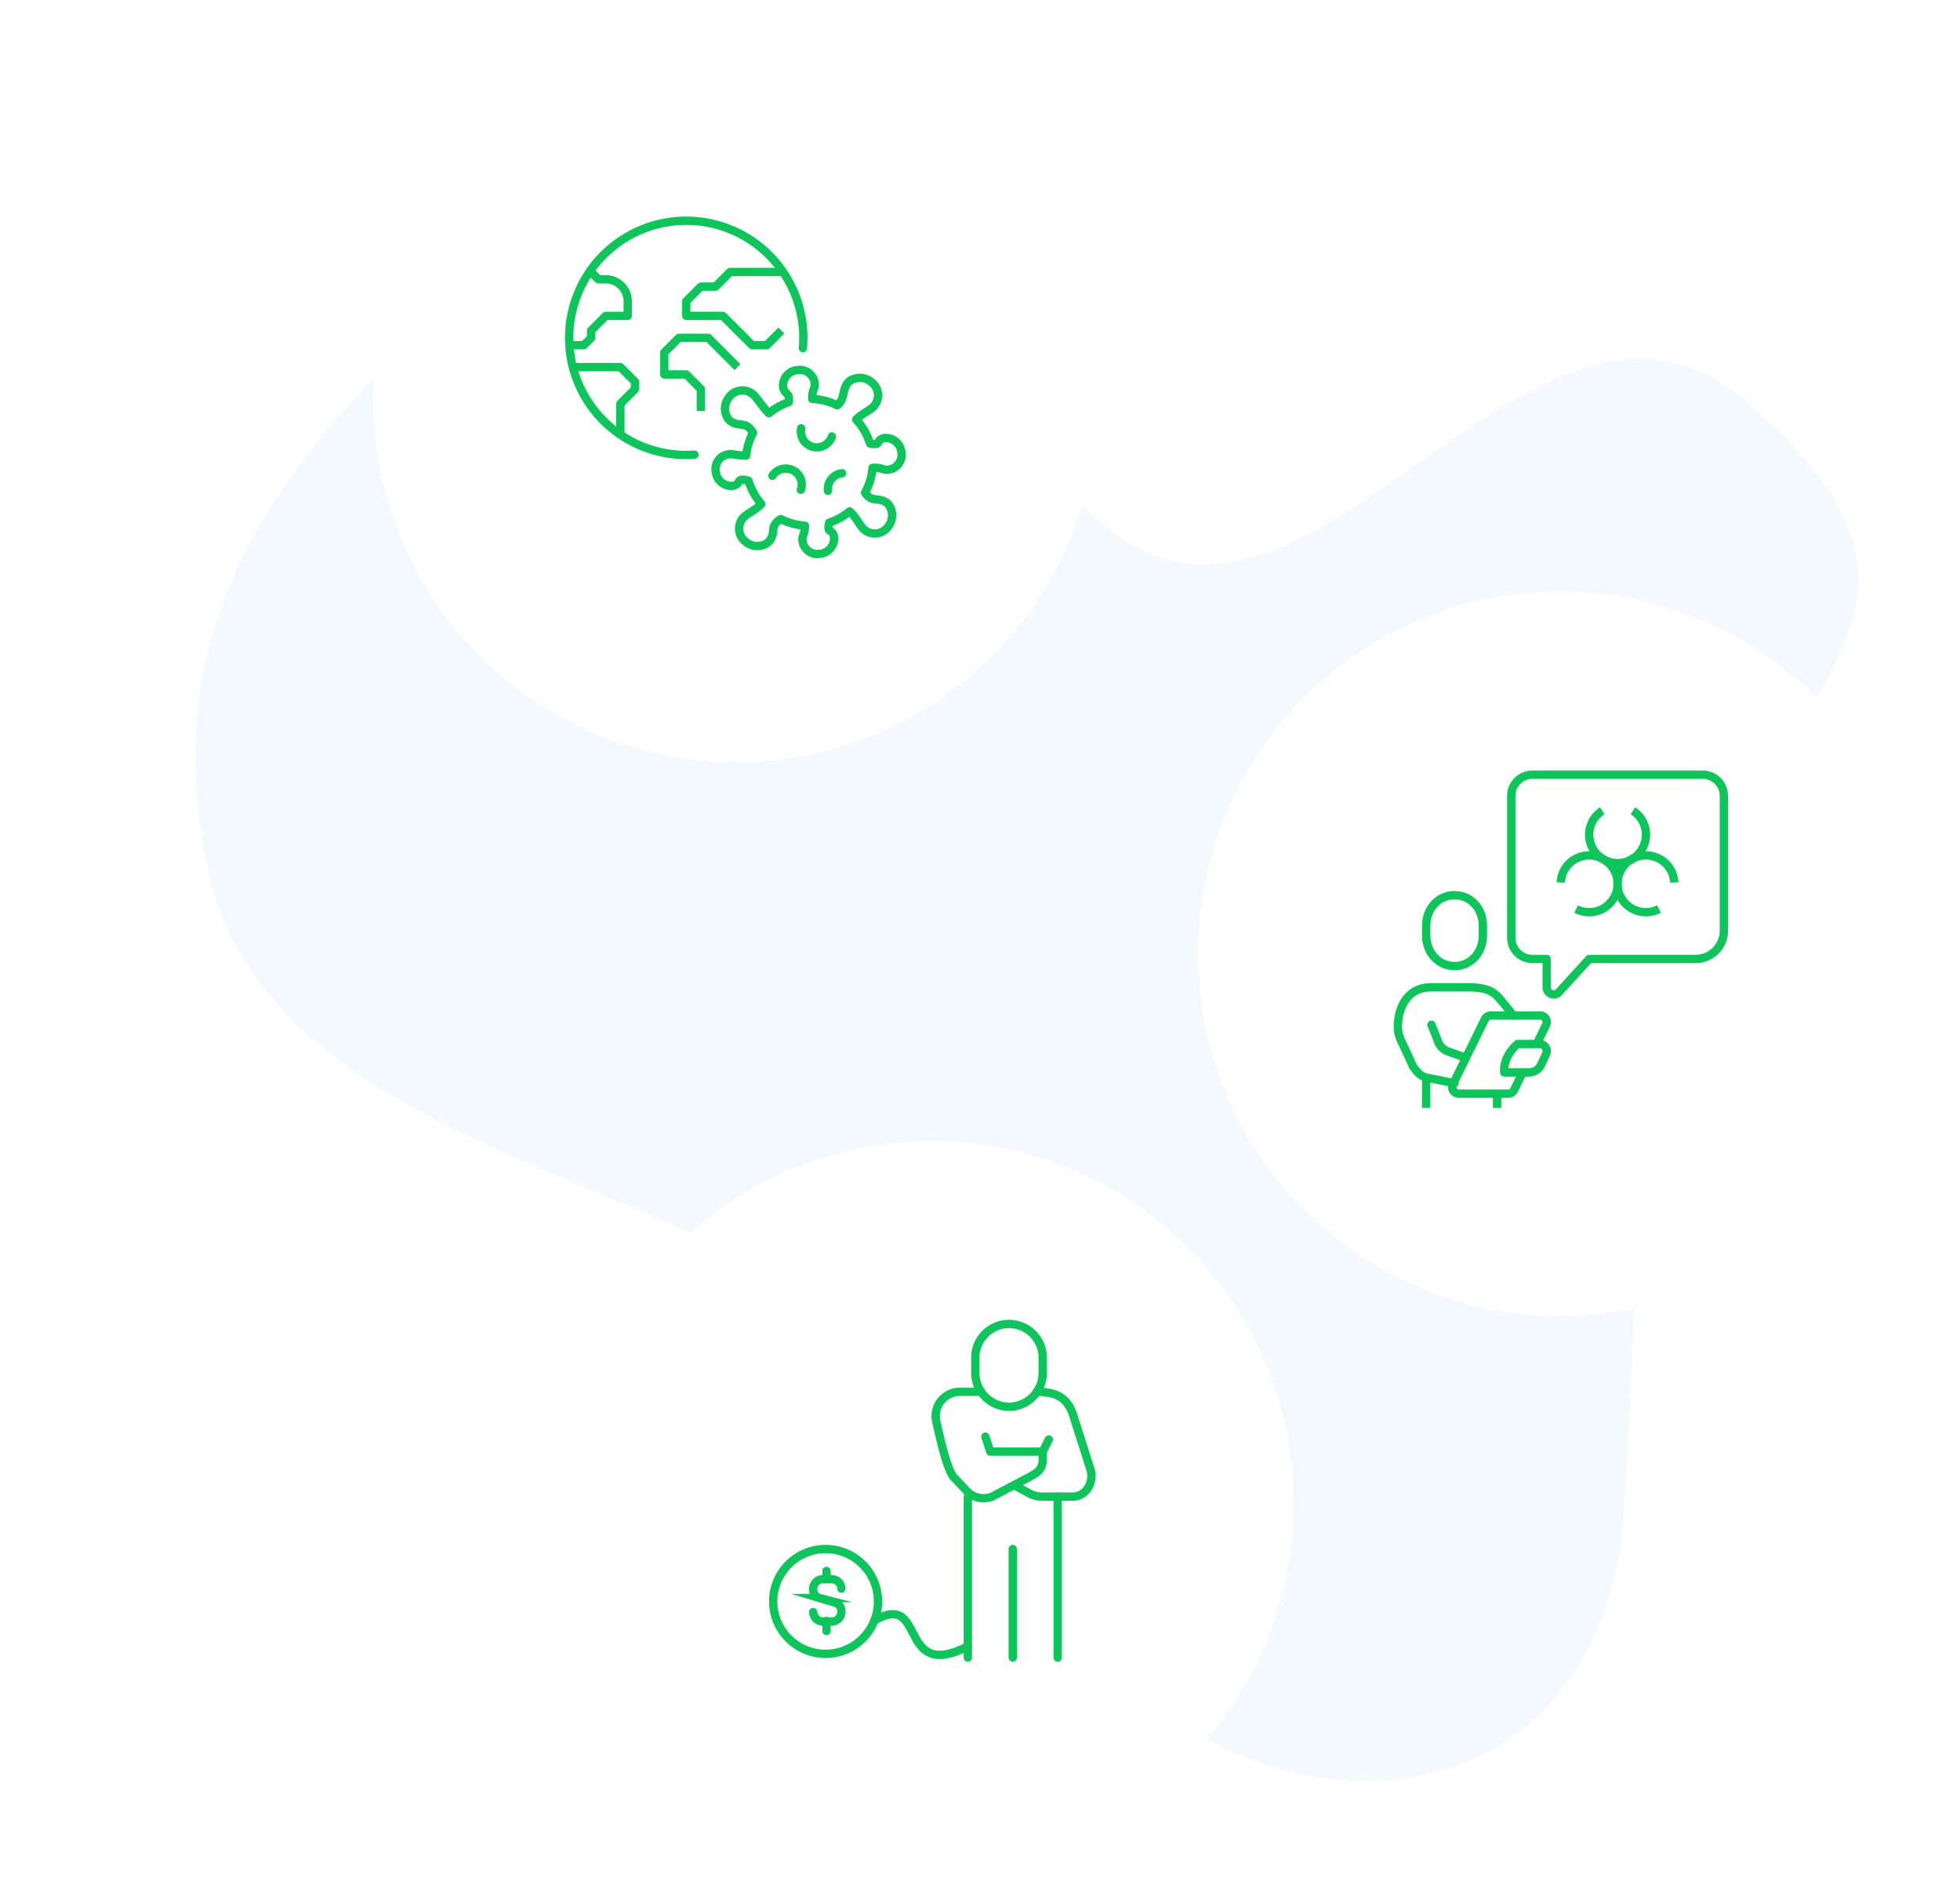 <svg xmlns="http://www.w3.org/2000/svg" xmlns:xlink="http://www.w3.org/1999/xlink" width="470.67" height="457" viewBox="0 0 470.67 457"><defs><style>.a{fill:#f4f9ff;}.b{fill:#fff;}.c,.d,.e,.f{fill:none;stroke:#0dc55b;stroke-width:2px;}.c,.d{stroke-linejoin:round;}.d,.f{stroke-linecap:round;}.e,.f{stroke-miterlimit:10;}.g{filter:url(#e);}.h{filter:url(#c);}.i{filter:url(#a);}</style><filter id="a" x="80.67" y="0" width="192" height="192" filterUnits="userSpaceOnUse"><feOffset dy="3" input="SourceAlpha"/><feGaussianBlur stdDeviation="3" result="b"/><feFlood flood-opacity="0.161"/><feComposite operator="in" in2="b"/><feComposite in="SourceGraphic"/></filter><filter id="c" x="278.67" y="133" width="192" height="192" filterUnits="userSpaceOnUse"><feOffset dy="3" input="SourceAlpha"/><feGaussianBlur stdDeviation="3" result="d"/><feFlood flood-opacity="0.161"/><feComposite operator="in" in2="d"/><feComposite in="SourceGraphic"/></filter><filter id="e" x="127.67" y="265" width="192" height="192" filterUnits="userSpaceOnUse"><feOffset dy="3" input="SourceAlpha"/><feGaussianBlur stdDeviation="3" result="f"/><feFlood flood-opacity="0.161"/><feComposite operator="in" in2="f"/><feComposite in="SourceGraphic"/></filter></defs><g transform="translate(-108.33 -870)"><path class="a" d="M5992.76,2863.8c20.29,39.7,22.133,84.071-23.956,149.443-54.979,77.98-111.813,7.463-162.054-13.5-58.992-29.1-80.7,98.465-142.065,68.163s-31.688-55.24-21.955-112.538-.2-63.16-17.852-150.179,77.274-102.067,113.944-62.663,95.618,61.824,95.618,61.824C5884.456,2819.089,5965.381,2810.233,5992.76,2863.8Z" transform="matrix(-0.966, -0.259, 0.259, -0.966, 5205.57, 5397.424)"/><g transform="translate(32)"><g class="i" transform="matrix(1, 0, 0, 1, 76.33, 870)"><circle class="b" cx="87" cy="87" r="87" transform="translate(89.67 6)"/></g><g transform="translate(-492 541)"><path class="c" d="M743.848,403.059l-3.516,3.515h-3.515l-7.03-7.029H721V396.03l3.515-3.515h3.515L731.544,389h12.707" transform="translate(12.119 5.302)"/><path class="c" d="M726.787,415.574V410.3l-3.515-3.515H718v-5.271L721.515,398h7.038l7.021,7.03" transform="translate(9.846 12.118)"/><path class="c" d="M710.008,388.864l2,2h1.757a5.272,5.272,0,0,1,5.272,5.272v3.515h-5.272l-3.515,3.515v1.757l-1.757,1.757h-3.46" transform="translate(0.024 5.199)"/><path class="c" d="M716.92,418.222v-7.435l3.515-3.515v-1.757L716.92,402H705.5" transform="translate(0.382 15.148)"/><path class="d" d="M765.43,418.747c-2.107.554-.466,1.882-3.351,1.3a15.13,15.13,0,0,0-3.309-5.759c1.534-1.524,3.554-2.325,4.283-3.232a3.956,3.956,0,0,0-.706-5.822c-2.069-1.661-4.933-.914-5.838.568-1.139,1.865-.467,3.543-2.279,5.074a15.162,15.162,0,0,0-6.014-1.541c-.033-2.218.717-2.541.6-3.617a3.6,3.6,0,0,0-4.2-3.3,3.749,3.749,0,0,0-3.394,4.125c.476,1.972,1.643,1.1,1.364,3.578a15.177,15.177,0,0,0-4.782,2.671c-1.7-1.745-2.986-3.917-3.836-4.571a3.955,3.955,0,0,0-5.808.824c-1.617,2.1-.814,4.949.687,5.824,2.155,1.257,3.415-.308,5.146,2.612a15.167,15.167,0,0,0-1.652,5.478c-2.441-.03-3.107-.464-4.075-.339a3.6,3.6,0,0,0-3.209,4.27,3.749,3.749,0,0,0,4.193,3.309c2.181-.575.445-2.026,3.664-1.23a15.121,15.121,0,0,0,3.091,5.6c-1.543,1.587-3.634,2.4-4.378,3.327a3.954,3.954,0,0,0,.707,5.822c2.067,1.661,4.931.914,5.836-.569,1.269-2.074-.164-3.351,2.494-4.963a15.174,15.174,0,0,0,5.8,1.585c-.009,2.16-.714,2.413-.6,3.464a3.6,3.6,0,0,0,4.2,3.3,3.746,3.746,0,0,0,3.392-4.125c-.508-2.107-1.777-.531-1.162-3.358a15.167,15.167,0,0,0,4.914-2.715c1.68,1.515,2.545,3.657,3.5,4.4a3.953,3.953,0,0,0,5.806-.824c1.619-2.1.814-4.949-.685-5.824-2.06-1.2-3.3.183-4.919-2.242a15.182,15.182,0,0,0,1.794-5.958c2.256-.112,2.615.591,3.706.45a3.6,3.6,0,0,0,3.209-4.271A3.749,3.749,0,0,0,765.43,418.747Z" transform="translate(15.155 15.442)"/><path class="d" d="M735.09,438.168q-.978.068-1.972.069a28.118,28.118,0,1,1,28.118-28.118q0,1.247-.107,2.466" transform="translate(0 0)"/><path class="d" d="M736.731,410.358a3.83,3.83,0,0,0,7.392,1.952" transform="translate(23.978 21.478)"/><path class="d" d="M739.6,420.954a3.789,3.789,0,0,0,.192-1.682,3.829,3.829,0,0,0-7.012-1.678" transform="translate(21.037 25.645)"/><path class="d" d="M743.768,416.494a3.827,3.827,0,0,0-3.39,4.221" transform="translate(26.778 26.126)"/></g></g><g transform="translate(0 -6)"><g class="h" transform="matrix(1, 0, 0, 1, 108.33, 876)"><circle class="b" cx="87" cy="87" r="87" transform="translate(287.67 139)"/></g><g transform="translate(59 680)"><path class="e" d="M395.809,416.021c3.9,0,6.809-3.266,6.809-7.294v-2.434c0-4.027-2.911-7.294-6.809-7.294S389,402.266,389,406.294v2.434C389,412.755,391.911,416.021,395.809,416.021Z" transform="translate(2.809 11.936)"/><path class="c" d="M406.106,382h40.851a5.106,5.106,0,0,1,5.106,5.106v32.34a6.809,6.809,0,0,1-6.808,6.809H419.723l-7.149,7.83a1.7,1.7,0,0,1-3.064-1.021v-6.809h-3.4A5.106,5.106,0,0,1,401,421.149V387.106A5.106,5.106,0,0,1,406.106,382Z" transform="translate(11.234 0)"/><path class="d" d="M398.62,435.035l-5.748-1.169c-1.619-.23-2.715-.591-4.226-2.873l-1.454-3.205c-1.28-2.817-2.192-4.026-2.192-6.317,0-4.8,2.453-9.471,7.86-9.471h9.811c3.146.128,5.076.677,6.793,2.749s3.328,4.024,3.328,4.024" transform="translate(0 21.064)"/><path class="d" d="M389.737,417.284l1.539,3.847a4.084,4.084,0,0,0,2.79,2.669l3.961,1.408" transform="translate(3.326 24.774)"/><path class="c" d="M406.031,426.808h-6.01c-.325-4.043,3.193-6.809,3.193-6.809h5.4a1.7,1.7,0,0,1,1.428,2.463l-1.156,2.463A3.178,3.178,0,0,1,406.031,426.808Z" transform="translate(10.532 26.681)"/><path class="c" d="M412.951,422.823l2.24-4.582a1.563,1.563,0,0,0-1.374-2.262H401.894a1.534,1.534,0,0,0-1.374.865l-7.678,15.632a1.562,1.562,0,0,0,1.374,2.262h11.923a1.533,1.533,0,0,0,1.374-.865l2.083-4.242" transform="translate(5.391 23.858)"/><line class="c" y2="7.278" transform="translate(391.809 454.722)"/><line class="c" y2="3.404" transform="translate(408.83 458.596)"/><path class="c" d="M415.14,387.093a6.823,6.823,0,1,0,7.348,0" transform="translate(18.953 3.576)"/><path class="c" d="M411.665,406.265a6.823,6.823,0,1,0-3.675-6.364" transform="translate(16.142 7.999)"/><path class="c" d="M425.945,406.265a6.823,6.823,0,1,1,3.675-6.364" transform="translate(21.763 7.999)"/></g></g><g transform="translate(0 -80)"><g transform="translate(-151 -40)"><g class="g" transform="matrix(1, 0, 0, 1, 259.33, 990)"><circle class="b" cx="87" cy="87" r="87" transform="translate(136.67 271)"/></g><g transform="translate(119 -371)"><g transform="translate(326 1679)"><line class="f" x1="1.468" y2="2.936" transform="translate(64.719 27.625)"/><path class="e" d="M464.09,2564.775a8.148,8.148,0,0,1-8.09-8.4V2553.4a8.1,8.1,0,1,1,16.18,0v2.966A8.148,8.148,0,0,1,464.09,2564.775Z" transform="translate(-407.461 -2545)"/><line class="d" y2="38.652" transform="translate(46.742 41.348)"/><line class="d" y2="38.652" transform="translate(68.315 41.348)"/><path class="d" d="M403.929,2639.421s2.525,1.365,3.6,1.931a6.189,6.189,0,0,0,3.286.826h7.191c3.326,0,5.206-3.622,4.271-6.547l-3.866-12.1c-1.322-4.887-3.852-6.45-9.008-6.523" transform="translate(-346.096 -2600.83)"/><path class="d" d="M466.952,2617h-5.007a5.827,5.827,0,0,0-5.83,6.875c.431,2.193,1.572,6.823,2.145,8.73s1.379,4.167,2.183,5.01l2.772,2.9a5.548,5.548,0,0,0,6.469,1.6l8.591-4.525c2.146-1.124,3.446-1.9,3.446-4.42v-1.8H469.136l-1.18-3.6" transform="translate(-417.001 -2600.82)"/><line class="d" y2="26.067" transform="translate(57.528 53.933)"/><path class="d" d="M536,2856.146c12.687-7.249,5.346,14.924,22.425,6.234" transform="translate(-511.683 -2785.077)"/><circle class="d" cx="12.584" cy="12.584" r="12.584" transform="translate(0 53.933)"/></g><g transform="translate(335.6 1738.2)"><path class="f" d="M1136,2072.9a2.365,2.365,0,0,0,2.283,2.258h2.234a2.343,2.343,0,0,0,2.258-2.258v-.342a2.051,2.051,0,0,0-1.532-1.928l-3.693-1.106A2.07,2.07,0,0,1,1136,2067.6v-.342a2.343,2.343,0,0,1,2.259-2.259h2.258a2.343,2.343,0,0,1,2.258,2.259" transform="translate(-1136 -2063.021)"/><line class="f" y1="1.6" transform="translate(3.2)"/><line class="f" y2="2.4" transform="translate(3.2 12)"/></g></g></g></g></g></svg>